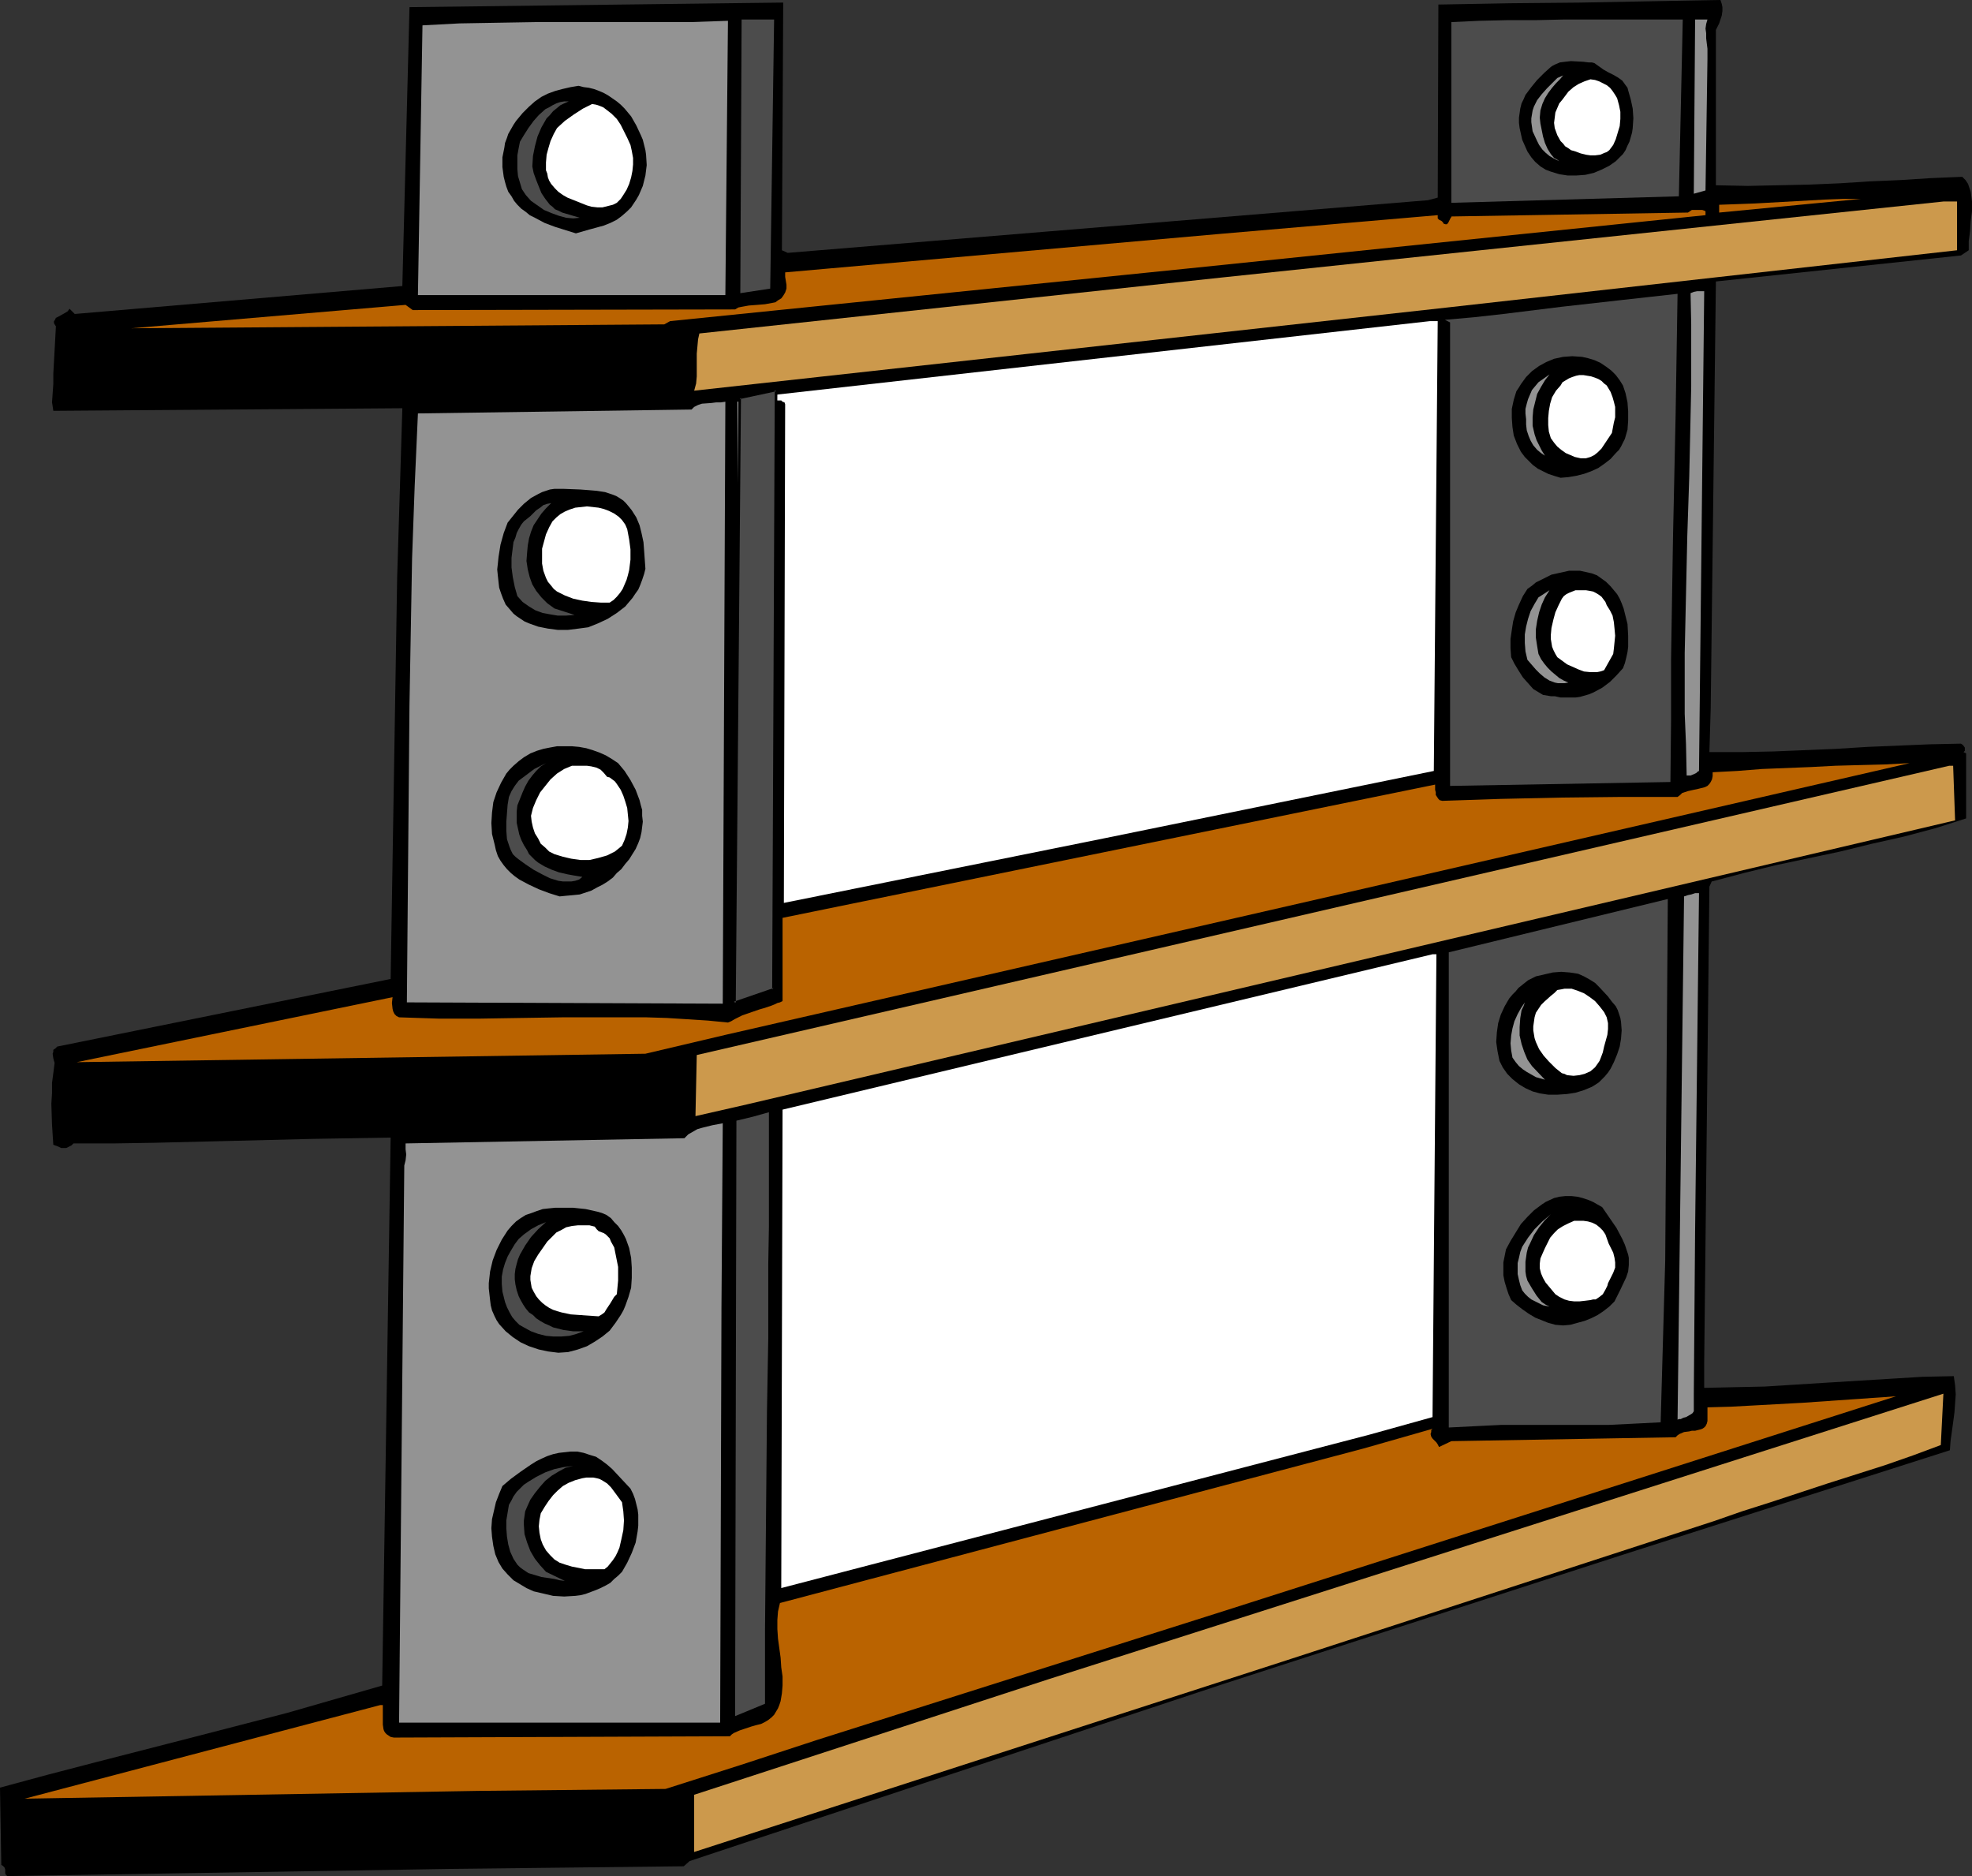 <?xml version="1.0" encoding="UTF-8" standalone="no"?>
<svg
   version="1.0"
   width="129.724mm"
   height="123.395mm"
   id="svg53"
   sodipodi:docname="Shelf - Utility.wmf"
   xmlns:inkscape="http://www.inkscape.org/namespaces/inkscape"
   xmlns:sodipodi="http://sodipodi.sourceforge.net/DTD/sodipodi-0.dtd"
   xmlns="http://www.w3.org/2000/svg"
   xmlns:svg="http://www.w3.org/2000/svg">
  <rect width="100%" height="100%" fill="#333333" stroke="none"/>
  <sodipodi:namedview
     id="namedview53"
     pagecolor="#ffffff"
     bordercolor="#000000"
     borderopacity="0.25"
     inkscape:showpageshadow="2"
     inkscape:pageopacity="0.0"
     inkscape:pagecheckerboard="0"
     inkscape:deskcolor="#d1d1d1"
     inkscape:document-units="mm" />
  <defs
     id="defs1">
    <pattern
       id="WMFhbasepattern"
       patternUnits="userSpaceOnUse"
       width="6"
       height="6"
       x="0"
       y="0" />
  </defs>
  <path
     style="fill:#000000;fill-opacity:1;fill-rule:evenodd;stroke:none"
     d="m 427.755,0 0.323,0.97 0.162,0.808 V 2.747 l -0.162,1.131 -0.646,1.939 -0.485,0.97 -0.323,0.646 V 46.056 l 7.918,0.162 7.595,-0.162 7.595,-0.162 7.595,-0.323 7.595,-0.485 7.595,-0.323 7.595,-0.485 7.757,-0.323 0.808,0.808 0.646,0.97 0.323,0.97 0.323,0.97 0.162,1.131 0.162,1.293 v 2.424 l -0.323,2.424 -0.162,2.586 -0.323,2.424 v 1.131 1.131 l -1.939,1.293 -60.923,6.464 -1.293,106.171 -0.323,10.827 h 7.918 l 7.918,-0.162 7.918,-0.323 7.757,-0.323 7.757,-0.485 7.757,-0.323 7.757,-0.323 7.757,-0.162 0.485,0.323 0.485,0.646 v 0.162 0.323 0.323 l -0.323,0.323 0.646,0.323 v 16.16 l -7.595,2.424 -7.918,2.101 -7.918,1.778 -7.918,1.939 -15.998,3.394 -7.918,1.939 -7.918,2.101 v -0.162 l -0.646,1.454 -1.293,118.129 v 6.464 l 7.434,-0.162 7.595,-0.162 7.757,-0.485 7.757,-0.485 15.837,-0.97 7.918,-0.485 7.757,-0.162 0.323,2.262 0.162,2.262 -0.162,2.262 -0.162,2.262 -0.323,2.424 -0.646,4.686 -0.162,2.262 -81.446,26.018 -98.414,31.835 -75.629,25.048 -57.853,19.23 -1.454,1.293 -57.691,0.646 -109.888,1.778 H 2.101 1.778 l -0.323,-0.323 -0.162,-0.323 v -0.485 -0.485 l -0.162,-0.485 -0.323,-0.323 -0.162,-0.162 -0.323,-0.162 L 0,444.399 l 11.958,-3.232 11.797,-3.07 23.917,-6.141 23.755,-6.141 11.797,-3.394 11.797,-3.394 2.101,-136.228 -9.696,0.162 -9.696,0.162 -19.554,0.485 -19.877,0.485 -10.019,0.162 H 18.261 l -0.485,0.485 -0.646,0.323 -0.646,0.323 h -0.646 -0.646 l -0.646,-0.323 -1.293,-0.485 -0.323,-5.01 -0.162,-5.171 0.162,-2.586 v -2.586 l 0.323,-2.424 0.323,-2.586 -0.162,-0.485 -0.162,-0.646 -0.162,-1.131 0.162,-0.485 v -0.485 l 0.485,-0.323 0.485,-0.485 82.901,-16.806 1.616,-99.707 1.293,-42.177 -86.779,0.646 -0.162,-1.131 -0.162,-0.97 0.162,-2.262 0.162,-2.262 v -1.293 -1.293 l 0.646,-11.797 -0.323,-0.485 -0.162,-0.323 v -0.485 l 0.162,-0.162 0.323,-0.646 0.646,-0.323 1.454,-0.808 0.808,-0.485 0.485,-0.646 1.293,1.293 81.446,-6.949 1.778,-69.326 92.273,-1.131 h 0.646 l -0.323,61.569 1.454,0.646 159.176,-13.09 2.424,-0.646 0.162,-47.995 9.05,-0.162 8.888,-0.162 17.291,-0.162 17.13,-0.323 8.726,-0.162 z"
     id="path1" />
  <path
     style="fill:#4c4c4c;fill-opacity:1;fill-rule:evenodd;stroke:none"
     d="m 191.496,71.75 -7.434,1.131 0.323,-68.033 h 8.08 z"
     id="path2" />
  <path
     style="fill:#4c4c4c;fill-opacity:1;fill-rule:evenodd;stroke:none"
     d="m 417.412,48.803 -56.56,1.616 V 5.494 l 6.949,-0.323 6.949,-0.162 h 7.11 l 7.11,-0.162 h 29.411 z"
     id="path3" />
  <path
     style="fill:#939393;fill-opacity:1;fill-rule:evenodd;stroke:none"
     d="m 424.523,4.848 -0.323,1.131 -0.162,1.131 0.162,1.131 v 1.293 l 0.323,2.586 v 1.293 1.293 l -0.485,32.643 -2.909,0.808 0.323,-43.309 z"
     id="path4" />
  <path
     style="fill:#939393;fill-opacity:1;fill-rule:evenodd;stroke:none"
     d="m 180.345,73.366 h -76.437 l 1.131,-67.064 9.211,-0.485 9.373,-0.162 9.534,-0.162 h 9.534 19.23 9.696 l 9.373,-0.323 z"
     id="path5" />
  <path
     style="fill:#000000;fill-opacity:1;fill-rule:evenodd;stroke:none"
     d="m 404.808,22.462 0.646,2.262 0.485,2.262 0.162,2.424 -0.162,2.424 -0.162,1.131 -0.323,1.131 -0.323,1.131 -0.485,0.97 -0.485,1.131 -0.646,0.97 -0.808,0.808 -0.97,0.97 -1.616,1.131 -1.939,0.97 -1.939,0.808 -2.101,0.485 -2.262,0.162 h -2.101 l -2.101,-0.323 -2.101,-0.646 -1.293,-0.485 -1.293,-0.808 -1.293,-1.131 -0.97,-1.131 -0.97,-1.454 -0.646,-1.454 -0.646,-1.454 -0.323,-1.454 -0.323,-1.454 -0.162,-1.293 v -1.293 l 0.162,-1.131 0.162,-1.131 0.323,-1.293 0.485,-0.97 0.485,-1.131 1.454,-1.939 1.454,-1.778 1.778,-1.778 1.616,-1.454 0.485,-0.323 0.646,-0.323 1.131,-0.485 1.293,-0.162 1.454,-0.162 3.07,0.162 1.293,0.162 h 0.808 l 0.646,0.162 1.131,0.808 1.131,0.808 1.131,0.646 1.293,0.646 1.131,0.646 1.131,0.808 0.808,1.131 0.485,0.646 z"
     id="path6" />
  <path
     style="fill:#939393;fill-opacity:1;fill-rule:evenodd;stroke:none"
     d="m 382.83,29.25 0.162,1.454 0.323,1.616 0.323,1.616 0.485,1.616 0.646,1.454 0.808,1.293 0.808,0.97 0.646,0.323 0.646,0.485 -1.293,-0.646 -1.131,-0.646 -0.97,-0.808 -0.808,-0.808 -0.808,-1.131 -0.485,-0.97 -1.131,-2.424 -0.162,-1.131 -0.162,-1.131 v -0.97 l 0.162,-0.97 0.162,-0.97 0.323,-0.97 0.808,-1.616 1.131,-1.454 1.293,-1.454 2.586,-2.586 1.454,-0.646 -0.808,0.97 -0.97,0.97 -0.97,1.131 -0.97,1.293 -0.808,1.293 -0.646,1.454 -0.485,1.616 z"
     id="path7" />
  <path
     style="fill:#ffffff;fill-opacity:1;fill-rule:evenodd;stroke:none"
     d="m 402.06,24.402 0.485,1.778 0.323,1.616 v 1.778 l -0.162,1.778 -0.485,1.616 -0.485,1.616 -0.646,1.454 -0.97,1.293 -0.646,0.485 -0.485,0.162 -1.131,0.485 -1.293,0.162 h -1.131 l -1.131,-0.162 -1.293,-0.323 -1.293,-0.485 -1.131,-0.323 -0.646,-0.485 -0.808,-0.485 -0.485,-0.646 -0.646,-0.646 -0.808,-1.454 -0.646,-1.778 -0.162,-1.293 0.162,-1.293 0.162,-1.293 0.485,-1.131 0.485,-1.131 0.808,-0.97 1.454,-1.939 1.293,-1.131 1.293,-0.808 1.454,-0.646 1.454,-0.485 1.131,0.162 0.97,0.323 0.97,0.485 0.97,0.485 0.808,0.646 0.646,0.808 0.646,0.97 z"
     id="path8" />
  <path
     style="fill:#000000;fill-opacity:1;fill-rule:evenodd;stroke:none"
     d="m 159.337,33.613 0.485,1.131 0.323,1.293 0.323,1.293 0.162,1.131 0.162,2.586 -0.323,2.586 -0.323,1.293 -0.323,1.293 -0.485,1.131 -0.485,1.131 -0.646,1.131 -0.646,0.97 -0.646,0.97 -0.97,0.97 -1.293,1.131 -1.293,0.97 -1.616,0.808 -1.616,0.646 -3.555,0.97 -3.394,0.97 -2.586,-0.808 -2.586,-0.808 -2.586,-0.97 -2.424,-1.293 -1.293,-0.646 -0.97,-0.808 -1.131,-0.808 -0.97,-0.97 -0.808,-0.97 -0.646,-1.131 -0.808,-1.131 -0.485,-1.293 -0.323,-1.131 -0.323,-1.293 -0.323,-2.424 v -2.424 l 0.485,-2.424 0.162,-1.131 0.485,-1.293 0.323,-0.97 0.646,-1.131 0.646,-1.131 0.646,-0.97 0.808,-0.97 0.808,-0.97 1.616,-1.616 1.454,-1.293 1.616,-1.131 1.616,-0.808 1.778,-0.646 1.778,-0.485 2.101,-0.485 1.939,-0.323 1.293,0.323 1.293,0.162 1.293,0.323 1.293,0.485 1.131,0.485 1.131,0.646 2.101,1.454 0.97,0.808 0.97,0.97 1.616,1.939 1.293,2.262 z"
     id="path9" />
  <path
     style="fill:#4c4c4c;fill-opacity:1;fill-rule:evenodd;stroke:none"
     d="m 141.4,25.21 -1.131,0.485 -0.97,0.485 -0.97,0.808 -0.808,0.646 -0.808,0.97 -0.808,0.808 -0.646,1.131 -0.646,1.131 -0.97,2.262 -0.646,2.424 -0.485,2.424 -0.162,2.586 0.323,1.616 0.646,1.778 0.646,1.616 0.646,1.616 0.97,1.454 1.131,1.454 0.646,0.485 0.646,0.646 0.808,0.323 0.97,0.485 4.363,1.293 -1.616,0.162 -1.778,-0.162 -1.778,-0.485 -1.778,-0.646 -1.939,-0.808 -1.616,-1.131 -1.616,-1.131 -1.293,-1.454 -0.97,-1.454 -0.485,-1.616 -0.485,-1.616 -0.162,-1.778 v -1.778 -1.616 l 0.323,-1.778 0.323,-1.616 0.97,-1.616 1.131,-1.778 1.293,-1.778 1.293,-1.454 1.616,-1.454 0.97,-0.485 0.808,-0.485 0.97,-0.485 0.97,-0.323 0.97,-0.162 z"
     id="path10" />
  <path
     style="fill:#ffffff;fill-opacity:1;fill-rule:evenodd;stroke:none"
     d="m 156.752,36.037 0.323,1.454 0.323,1.778 v 1.616 l -0.162,1.616 -0.323,1.616 -0.485,1.616 -0.646,1.454 -0.808,1.293 -0.646,0.97 -0.97,0.97 -0.97,0.485 -1.293,0.323 -1.293,0.323 h -1.293 l -1.454,-0.162 -1.131,-0.323 -4.848,-1.939 -1.131,-0.646 -1.131,-0.808 -0.808,-0.808 -0.97,-1.131 -0.485,-0.808 -0.323,-0.808 -0.162,-0.97 -0.323,-0.808 v -1.939 l 0.162,-1.939 0.485,-1.778 0.485,-1.616 0.808,-1.778 0.808,-1.454 1.939,-1.778 2.262,-1.616 2.262,-1.454 2.262,-1.131 0.97,0.162 0.97,0.323 0.808,0.323 0.646,0.485 1.454,1.131 1.293,1.293 0.97,1.454 0.808,1.616 0.808,1.616 z"
     id="path11" />
  <path
     style="fill:#ba6300;fill-opacity:1;fill-rule:evenodd;stroke:none"
     d="m 427.432,52.843 v -1.939 l 4.525,-0.162 4.363,-0.162 17.453,-0.97 4.363,-0.162 h 4.525 v 0 z"
     id="path12" />
  <path
     style="fill:#cc994c;fill-opacity:1;fill-rule:evenodd;stroke:none"
     d="m 486.577,62.216 -126.694,14.221 -187.294,20.685 0.485,-1.778 0.162,-1.778 v -3.878 -1.778 l 0.162,-1.778 0.162,-1.778 0.323,-1.454 129.765,-13.898 179.537,-18.907 h 3.394 z"
     id="path13" />
  <path
     style="fill:#ba6300;fill-opacity:1;fill-rule:evenodd;stroke:none"
     d="m 424.038,53.489 -128.633,13.251 -128.795,13.09 -1.454,0.808 -132.512,0.97 68.195,-5.818 1.778,1.293 80.154,-0.162 0.808,-0.485 0.808,-0.162 1.778,-0.323 2.101,-0.162 1.939,-0.162 1.778,-0.323 0.808,-0.162 0.646,-0.485 0.808,-0.485 0.485,-0.646 0.485,-0.808 0.323,-0.97 v -0.485 -0.485 l -0.162,-0.97 -0.162,-0.97 V 68.357 67.71 L 303,58.176 357.459,53.489 v 0.485 0.323 l 0.162,0.162 0.162,0.162 0.323,0.162 0.323,0.162 0.323,0.323 0.162,0.323 0.485,0.162 h 0.323 l 0.323,-0.323 0.162,-0.323 0.162,-0.323 0.162,-0.323 0.162,-0.323 0.162,-0.162 v -0.162 l 58.822,-0.97 0.485,-0.323 0.485,-0.323 h 0.646 0.646 1.293 l 0.485,0.162 0.323,0.162 z"
     id="path14" />
  <path
     style="fill:#939393;fill-opacity:1;fill-rule:evenodd;stroke:none"
     d="m 422.422,191.657 -0.323,0.162 -0.323,0.323 -0.323,0.162 -0.323,0.162 -0.808,0.323 h -0.485 -0.485 l -0.162,-7.757 -0.323,-7.595 v -7.595 -7.434 l 0.323,-14.706 0.323,-14.544 0.485,-14.706 0.323,-14.867 0.162,-7.595 v -7.595 -7.757 l -0.162,-7.757 0.808,-0.323 0.808,-0.162 h 1.778 z"
     id="path15" />
  <path
     style="fill:#4c4c4c;fill-opacity:1;fill-rule:evenodd;stroke:none"
     d="m 417.089,73.043 -0.485,30.219 -0.646,30.219 -0.485,30.381 v 15.19 l -0.162,15.352 -54.782,0.97 V 80.153 l -1.293,-0.646 7.272,-0.646 7.272,-0.808 14.382,-1.778 14.382,-1.616 7.272,-0.808 z"
     id="path16" />
  <path
     style="fill:#ffffff;fill-opacity:1;fill-rule:evenodd;stroke:none"
     d="m 356.489,191.657 -81.446,16.645 -80.154,16.16 0.323,-123.947 v 0 l -0.162,-0.485 -0.485,-0.162 -0.323,-0.323 h -0.485 -0.808 l -0.808,0.323 -0.646,1.616 -0.323,144.955 -7.757,2.101 V 99.869 l 4.04,-1.131 168.064,-18.907 h 1.939 z"
     id="path17" />
  <path
     style="fill:#000000;fill-opacity:1;fill-rule:evenodd;stroke:none"
     d="m 403.515,95.829 0.646,1.939 0.485,2.262 0.162,2.262 v 2.262 l -0.162,2.262 -0.323,1.131 -0.323,1.131 -0.485,0.97 -0.485,0.97 -0.485,0.808 -0.808,0.808 -1.293,1.454 -1.454,1.131 -1.616,1.131 -1.778,0.808 -1.778,0.646 -1.939,0.485 -1.939,0.323 -1.939,0.162 -1.616,-0.485 -1.454,-0.485 -1.293,-0.646 -1.293,-0.646 -1.293,-0.97 -0.97,-0.97 -0.97,-0.97 -0.97,-1.293 -0.485,-0.97 -0.485,-0.97 -0.808,-2.101 -0.323,-2.101 -0.162,-2.262 v -2.262 l 0.485,-2.262 0.646,-2.101 0.646,-0.97 0.485,-0.808 1.293,-1.778 1.454,-1.454 1.778,-1.293 1.778,-0.97 1.939,-0.808 2.262,-0.485 2.262,-0.162 2.424,0.162 1.454,0.323 1.616,0.485 1.454,0.646 1.454,0.97 1.293,0.97 1.131,1.131 0.97,1.293 z"
     id="path18" />
  <path
     style="fill:#939393;fill-opacity:1;fill-rule:evenodd;stroke:none"
     d="m 381.537,107.948 0.485,1.454 0.646,1.293 0.646,1.293 0.808,1.293 -0.97,-0.646 -0.97,-0.808 -0.97,-1.131 -0.646,-1.131 -0.485,-1.131 -0.485,-1.454 -0.162,-1.454 v -1.293 l -0.162,-1.454 v -1.131 l 0.323,-1.293 0.323,-1.131 0.485,-1.131 0.485,-1.131 0.808,-0.97 0.808,-0.97 2.747,-1.939 -1.131,1.454 -0.97,1.616 -0.97,1.778 -0.485,1.939 -0.485,1.939 -0.162,1.939 v 2.101 z"
     id="path19" />
  <path
     style="fill:#ffffff;fill-opacity:1;fill-rule:evenodd;stroke:none"
     d="m 400.444,97.445 0.485,1.293 0.323,1.131 0.323,1.293 v 1.293 1.293 l -0.323,1.293 -0.485,2.586 -1.293,1.939 -1.293,1.939 -0.97,0.97 -0.808,0.646 -0.97,0.485 -1.131,0.323 h -1.293 l -1.454,-0.323 -1.131,-0.485 -1.131,-0.485 -1.131,-0.808 -0.97,-0.808 -0.808,-0.97 -0.808,-1.131 -0.485,-1.616 -0.162,-1.616 v -1.778 l 0.162,-1.778 0.323,-1.778 0.485,-1.616 0.97,-1.616 1.131,-1.293 0.485,-0.808 0.808,-0.485 0.808,-0.485 0.808,-0.323 0.97,-0.323 0.808,-0.162 h 0.97 l 0.97,0.162 0.97,0.162 0.97,0.323 0.808,0.323 0.808,0.485 0.646,0.646 0.646,0.485 0.485,0.808 z"
     id="path20" />
  <path
     style="fill:#939393;fill-opacity:1;fill-rule:evenodd;stroke:none"
     d="m 179.699,249.51 -78.538,-0.323 0.162,-18.584 0.162,-18.422 0.323,-36.845 0.323,-18.261 0.323,-18.261 0.646,-17.938 0.808,-18.099 68.034,-0.97 0.646,-0.646 0.97,-0.485 0.97,-0.323 2.262,-0.162 1.293,-0.162 h 1.131 l 1.131,-0.162 z"
     id="path21" />
  <path
     style="fill:#000000;fill-opacity:1;fill-rule:evenodd;stroke:none"
     d="m 155.621,125.078 0.808,0.97 0.646,0.808 1.131,1.778 0.808,1.939 0.485,1.939 0.485,2.262 0.162,2.101 0.323,4.525 -0.323,1.293 -0.485,1.454 -0.485,1.293 -0.485,1.131 -0.808,1.131 -0.646,0.97 -0.97,1.131 -0.808,0.97 -2.101,1.616 -2.262,1.454 -2.424,1.131 -2.424,0.97 -2.424,0.323 -2.586,0.323 h -2.586 l -2.424,-0.323 -2.424,-0.485 -2.262,-0.808 -1.131,-0.485 -0.97,-0.646 -0.97,-0.646 -0.808,-0.646 -0.97,-1.131 -0.97,-1.131 -0.646,-1.454 -0.485,-1.293 -0.485,-1.454 -0.162,-1.454 -0.162,-1.454 -0.162,-1.616 0.162,-1.454 0.162,-1.616 0.485,-3.07 0.808,-2.909 0.97,-2.586 1.293,-1.616 1.293,-1.616 1.454,-1.454 1.778,-1.454 1.778,-0.97 0.97,-0.485 0.97,-0.323 0.97,-0.323 1.131,-0.162 h 1.131 1.131 l 4.202,0.162 2.101,0.162 1.939,0.162 2.101,0.323 1.939,0.646 0.808,0.323 0.808,0.485 0.97,0.646 z"
     id="path22" />
  <path
     style="fill:#4c4c4c;fill-opacity:1;fill-rule:evenodd;stroke:none"
     d="m 131.057,137.36 -0.162,2.101 0.323,2.101 0.485,1.939 0.646,1.778 0.97,1.616 1.293,1.616 1.454,1.454 1.778,1.293 5.01,1.616 -2.101,0.162 h -2.101 l -1.939,-0.323 -1.778,-0.323 -1.778,-0.646 -1.616,-0.97 -1.616,-1.131 -1.293,-1.454 -0.646,-2.262 -0.485,-2.424 -0.323,-2.424 v -2.424 l 0.323,-2.586 0.162,-1.293 0.485,-1.131 0.323,-1.131 0.485,-0.97 0.646,-1.131 0.646,-0.808 0.808,-0.646 0.808,-0.646 1.454,-1.454 0.97,-0.646 0.808,-0.646 0.97,-0.323 0.97,-0.162 -1.293,1.293 -1.131,1.293 -0.97,1.454 -0.97,1.454 -0.646,1.616 -0.485,1.616 -0.323,1.778 z"
     id="path23" />
  <path
     style="fill:#ffffff;fill-opacity:1;fill-rule:evenodd;stroke:none"
     d="m 155.944,131.542 0.485,2.586 0.323,2.424 v 2.586 l -0.323,2.586 -0.323,1.293 -0.323,1.131 -0.485,1.131 -0.485,1.131 -0.646,0.97 -0.808,0.97 -0.808,0.808 -0.97,0.646 h -2.262 l -2.262,-0.162 -2.262,-0.323 -2.262,-0.485 -2.101,-0.808 -0.97,-0.485 -0.97,-0.485 -0.808,-0.646 -0.646,-0.808 -0.808,-0.97 -0.485,-0.97 -0.646,-1.778 -0.323,-1.778 V 138.168 136.39 l 0.485,-1.778 0.485,-1.778 0.808,-1.778 0.808,-1.454 0.97,-0.97 0.97,-0.808 1.131,-0.646 1.131,-0.485 1.454,-0.485 1.454,-0.162 1.454,-0.162 1.454,0.162 1.454,0.162 1.293,0.323 1.293,0.485 1.293,0.646 1.131,0.808 0.808,0.808 0.808,1.131 z"
     id="path24" />
  <path
     style="fill:#000000;fill-opacity:1;fill-rule:evenodd;stroke:none"
     d="m 400.444,145.763 0.808,0.97 0.808,0.97 0.646,1.131 0.485,1.131 0.485,1.293 0.323,1.293 0.323,1.293 0.323,1.293 0.162,2.909 v 2.747 l -0.162,1.293 -0.323,1.454 -0.323,1.293 -0.485,1.293 -1.616,1.778 -1.616,1.616 -1.939,1.454 -2.101,1.131 -1.131,0.485 -1.131,0.323 -1.131,0.323 -1.131,0.162 h -1.293 -1.293 -1.131 l -1.454,-0.323 h -0.97 l -0.97,-0.162 -0.97,-0.162 -0.808,-0.485 -0.808,-0.485 -0.808,-0.485 -1.293,-1.454 -1.293,-1.454 -1.131,-1.778 -0.97,-1.616 -0.808,-1.616 -0.162,-2.262 v -2.262 l 0.323,-2.262 0.323,-2.101 0.646,-2.262 0.808,-1.939 0.97,-2.101 1.131,-1.778 1.131,-0.808 0.97,-0.808 1.293,-0.646 1.293,-0.646 1.293,-0.646 1.454,-0.323 1.454,-0.323 1.454,-0.323 h 1.293 1.454 l 1.454,0.323 1.454,0.323 1.293,0.485 1.131,0.808 1.131,0.808 z"
     id="path25" />
  <path
     style="fill:#939393;fill-opacity:1;fill-rule:evenodd;stroke:none"
     d="m 382.507,162.569 0.646,1.293 0.808,1.131 0.808,0.97 0.97,0.97 0.97,0.808 0.97,0.808 1.131,0.646 1.131,0.485 -0.97,0.162 h -0.808 -0.808 l -0.808,-0.162 -1.293,-0.485 -1.293,-0.808 -1.131,-0.97 -0.97,-0.97 -2.101,-2.424 -0.485,-2.101 -0.162,-2.101 v -2.101 l 0.323,-1.939 0.485,-1.939 0.646,-1.939 0.97,-1.778 0.97,-1.616 v 0 l 2.747,-1.778 -1.131,1.778 -0.808,1.778 -0.646,1.939 -0.485,2.101 -0.323,2.101 v 2.101 l 0.323,2.101 z"
     id="path26" />
  <path
     style="fill:#ffffff;fill-opacity:1;fill-rule:evenodd;stroke:none"
     d="m 399.475,150.449 0.808,1.293 0.646,1.293 0.323,1.616 0.162,1.616 0.162,1.778 -0.162,1.616 -0.162,1.616 -0.162,1.293 -2.262,4.04 -0.97,0.323 -0.808,0.162 h -1.616 l -1.616,-0.162 -1.293,-0.485 -1.454,-0.646 -1.454,-0.646 -2.424,-1.778 -0.485,-0.808 -0.485,-0.97 -0.323,-0.808 -0.162,-0.97 -0.162,-0.97 v -0.97 l 0.162,-1.778 0.485,-2.101 0.485,-1.778 0.808,-1.778 0.808,-1.616 0.485,-0.646 0.646,-0.485 0.646,-0.323 0.808,-0.323 0.808,-0.323 h 0.808 0.97 0.808 l 0.97,0.162 0.808,0.162 0.646,0.323 0.808,0.485 0.646,0.485 0.485,0.646 0.485,0.646 z"
     id="path27" />
  <path
     style="fill:#000000;fill-opacity:1;fill-rule:evenodd;stroke:none"
     d="m 153.681,189.718 1.616,1.939 1.454,2.262 1.293,2.424 0.485,1.293 0.485,1.293 0.323,1.293 0.323,1.131 v 1.454 l 0.162,1.454 -0.162,1.293 -0.162,1.293 -0.323,1.454 -0.485,1.293 -0.646,1.454 -0.808,1.293 -0.808,1.293 -0.97,1.131 -0.97,1.293 -1.131,0.97 -0.97,1.131 -1.293,0.97 -1.293,0.808 -1.293,0.646 -1.454,0.808 -1.454,0.485 -1.454,0.485 -1.616,0.162 -1.778,0.162 -1.616,0.162 -2.586,-0.808 -2.586,-0.97 -2.424,-1.131 -2.424,-1.293 -1.131,-0.808 -0.97,-0.808 -0.97,-0.97 -0.808,-0.97 -0.808,-1.131 -0.646,-1.131 -0.485,-1.454 -0.323,-1.454 -0.646,-2.586 -0.162,-2.747 0.162,-2.586 0.323,-2.586 0.808,-2.424 1.131,-2.424 0.646,-1.131 0.646,-1.131 0.808,-0.97 0.97,-0.97 1.293,-1.131 1.293,-0.97 1.616,-0.97 1.616,-0.646 1.616,-0.485 1.616,-0.323 1.778,-0.323 h 1.778 1.939 l 1.778,0.162 1.778,0.323 1.616,0.485 1.778,0.646 1.454,0.646 1.616,0.97 z"
     id="path28" />
  <path
     style="fill:#4c4c4c;fill-opacity:1;fill-rule:evenodd;stroke:none"
     d="m 128.633,200.222 -0.162,1.454 v 1.454 1.454 l 0.323,1.454 0.323,1.454 0.485,1.293 0.646,1.293 0.808,1.293 0.485,0.97 0.646,0.646 0.808,0.808 0.808,0.646 1.616,0.97 1.778,0.808 1.778,0.646 2.101,0.485 1.778,0.323 1.939,0.323 -0.808,0.646 -0.97,0.323 -0.97,0.162 h -1.131 -0.97 l -1.131,-0.162 -2.101,-0.646 -1.939,-0.97 -2.101,-1.131 -1.939,-1.293 -1.778,-1.293 -0.808,-0.646 -0.646,-0.646 -0.485,-0.97 -0.323,-0.808 -0.323,-0.97 -0.323,-0.97 -0.162,-2.101 v -2.262 l 0.162,-2.101 0.162,-2.101 0.323,-1.939 0.646,-1.454 0.808,-1.293 0.97,-1.293 1.293,-0.97 1.293,-0.97 1.293,-0.97 2.909,-1.454 -1.293,0.808 -1.131,1.131 -0.97,1.131 -0.97,1.293 -0.808,1.454 -0.646,1.454 -0.646,1.616 z"
     id="path29" />
  <path
     style="fill:#ba6300;fill-opacity:1;fill-rule:evenodd;stroke:none"
     d="m 334.188,222.038 -153.843,35.229 -19.877,4.686 -141.4,2.101 78.538,-16.16 -0.162,1.454 0.162,1.454 0.162,0.646 0.323,0.646 0.485,0.485 0.646,0.323 4.848,0.162 5.01,0.162 h 10.181 l 10.181,-0.162 10.504,-0.162 h 10.342 10.342 l 5.171,0.162 5.171,0.323 5.01,0.323 5.01,0.485 0.808,-0.323 0.808,-0.485 1.939,-0.97 4.202,-1.454 1.131,-0.323 0.97,-0.323 0.97,-0.323 0.808,-0.323 0.646,-0.323 0.646,-0.162 0.323,-0.162 0.323,-0.162 v -20.685 l 162.246,-33.128 v 1.293 l 0.162,0.646 v 0.646 l 0.323,0.485 0.323,0.485 0.323,0.323 0.646,0.162 14.544,-0.485 14.867,-0.323 14.706,-0.162 h 7.11 7.272 l 0.646,-0.485 0.485,-0.485 1.454,-0.485 1.454,-0.323 0.808,-0.162 0.646,-0.162 1.293,-0.323 0.646,-0.323 0.485,-0.485 0.323,-0.485 0.323,-0.646 0.162,-0.808 v -0.97 l 6.141,-0.323 6.141,-0.485 12.12,-0.485 6.141,-0.323 5.979,-0.162 6.302,-0.162 6.141,-0.323 z"
     id="path30" />
  <path
     style="fill:#ffffff;fill-opacity:1;fill-rule:evenodd;stroke:none"
     d="m 150.934,193.111 0.646,0.162 0.646,0.485 0.646,0.485 0.485,0.646 0.97,1.454 0.646,1.454 0.485,1.454 0.485,1.616 0.162,1.616 0.162,1.616 -0.162,1.616 -0.323,1.616 -0.485,1.454 -0.646,1.454 -0.97,0.808 -0.808,0.646 -0.97,0.485 -0.97,0.485 -1.131,0.323 -1.131,0.323 -2.101,0.485 h -2.262 l -2.262,-0.323 -2.101,-0.485 -2.101,-0.646 -1.293,-0.646 -0.97,-0.97 -1.131,-0.97 -0.646,-1.293 -0.808,-1.293 -0.485,-1.454 -0.323,-1.454 -0.162,-1.454 0.485,-1.939 0.808,-1.939 0.97,-1.939 1.293,-1.616 1.293,-1.616 1.616,-1.454 1.778,-1.131 1.939,-0.808 h 2.424 1.293 l 1.131,0.162 1.293,0.323 0.97,0.485 0.808,0.808 z"
     id="path31" />
  <path
     style="fill:#cc994c;fill-opacity:1;fill-rule:evenodd;stroke:none"
     d="m 486.092,203.939 -300.414,70.619 -12.766,2.909 0.323,-15.19 311.403,-71.912 h 0.97 z"
     id="path32" />
  <path
     style="fill:#939393;fill-opacity:1;fill-rule:evenodd;stroke:none"
     d="m 421.452,305.908 -0.323,40.561 v 4.363 l -0.323,0.485 -0.485,0.323 -1.131,0.646 -0.646,0.162 -0.646,0.323 h -0.485 l -0.323,0.162 1.616,-130.088 0.97,-0.323 0.808,-0.162 0.97,-0.323 h 0.97 z"
     id="path33" />
  <path
     style="fill:#4c4c4c;fill-opacity:1;fill-rule:evenodd;stroke:none"
     d="m 412.888,353.58 -6.302,0.323 -6.626,0.323 h -6.464 -6.787 -13.413 l -6.626,0.323 -6.464,0.323 V 236.743 l 54.459,-13.251 -0.646,89.849 z"
     id="path34" />
  <path
     style="fill:#ffffff;fill-opacity:1;fill-rule:evenodd;stroke:none"
     d="m 356.166,352.287 -15.675,4.363 -146.248,38.137 0.323,-118.937 59.469,-14.221 102.131,-24.402 h 0.97 z"
     id="path35" />
  <path
     style="fill:#000000;fill-opacity:1;fill-rule:evenodd;stroke:none"
     d="m 401.737,250.156 0.485,0.97 0.323,0.97 0.323,0.97 0.162,0.97 0.162,2.101 -0.162,2.101 -0.323,1.939 -0.646,1.939 -0.808,1.939 -0.808,1.616 -0.646,0.97 -0.808,0.97 -0.808,0.808 -0.646,0.646 -0.97,0.646 -0.808,0.485 -1.939,0.808 -2.101,0.646 -2.101,0.323 -2.424,0.162 h -2.262 l -2.101,-0.323 -1.778,-0.485 -1.778,-0.808 -1.616,-0.97 -1.616,-1.293 -1.293,-1.293 -1.131,-1.616 -0.808,-1.616 -0.485,-2.424 -0.323,-2.262 0.162,-2.424 0.323,-2.262 0.646,-2.101 0.97,-2.101 1.131,-1.939 0.808,-0.97 0.808,-0.808 0.646,-0.808 0.808,-0.646 0.808,-0.646 0.808,-0.646 1.939,-0.97 2.101,-0.485 2.101,-0.485 2.101,-0.162 2.101,0.162 2.101,0.323 1.454,0.646 1.454,0.808 1.293,0.808 1.131,1.131 2.101,2.262 0.97,1.293 z"
     id="path36" />
  <path
     style="fill:#ffffff;fill-opacity:1;fill-rule:evenodd;stroke:none"
     d="m 398.828,251.61 0.323,0.646 0.323,0.646 0.323,1.454 v 1.454 l -0.162,1.454 -0.808,2.909 -0.323,1.454 -0.485,1.293 -0.323,0.808 -0.323,0.485 -0.808,1.131 -1.131,0.97 -1.454,0.646 -1.293,0.323 -1.454,0.162 -1.616,-0.162 -0.646,-0.323 -0.646,-0.162 -1.616,-1.293 -1.616,-1.616 -1.293,-1.454 -1.131,-1.616 -0.808,-1.778 -0.323,-0.97 -0.162,-0.97 -0.162,-0.97 v -0.97 l 0.162,-1.131 0.162,-1.131 0.323,-1.131 0.646,-0.97 0.646,-0.97 0.808,-0.808 1.616,-1.454 0.808,-0.646 0.808,-0.808 0.97,-0.162 0.808,-0.162 h 0.808 0.97 l 1.454,0.485 1.616,0.646 1.454,0.97 1.293,0.97 1.131,1.293 z"
     id="path37" />
  <path
     style="fill:#939393;fill-opacity:1;fill-rule:evenodd;stroke:none"
     d="m 380.891,265.023 3.232,3.394 -2.262,-0.646 -1.131,-0.646 -1.131,-0.646 -0.97,-0.646 -0.97,-0.808 -0.808,-0.97 -0.808,-1.131 -0.323,-1.778 -0.162,-1.778 0.162,-1.939 0.323,-1.778 0.485,-1.778 0.808,-1.778 0.808,-1.454 0.97,-1.454 -0.323,0.97 -0.485,0.97 -0.323,1.939 -0.162,2.262 v 2.101 l 0.485,2.101 0.646,1.939 0.808,1.939 z"
     id="path38" />
  <path
     style="fill:#4c4c4c;fill-opacity:1;fill-rule:evenodd;stroke:none"
     d="m 191.173,276.497 v 19.23 9.373 l -0.162,9.211 v 18.422 l -0.323,18.261 -0.323,36.037 -0.162,18.099 v 18.422 l -7.434,3.07 0.323,-148.025 4.04,-0.97 z"
     id="path39" />
  <path
     style="fill:#939393;fill-opacity:1;fill-rule:evenodd;stroke:none"
     d="m 179.376,325.138 -0.323,103.1 H 99.222 l 1.293,-138.491 0.323,-1.293 0.162,-1.454 -0.162,-1.293 v -1.454 l 69.326,-1.293 0.97,-0.97 1.131,-0.646 1.131,-0.646 1.131,-0.323 2.586,-0.646 2.586,-0.485 z"
     id="path40" />
  <path
     style="fill:#000000;fill-opacity:1;fill-rule:evenodd;stroke:none"
     d="m 398.344,300.09 3.555,5.171 1.454,2.747 0.646,1.454 0.485,1.454 0.323,0.97 0.162,0.808 v 0.97 0.808 l -0.162,1.616 -0.485,1.454 -1.454,3.07 -1.454,2.909 -1.293,1.293 -1.454,1.131 -1.454,0.97 -1.616,0.808 -1.616,0.646 -1.778,0.485 -1.778,0.485 -1.778,0.162 -1.939,-0.162 -1.778,-0.485 -1.616,-0.646 -1.616,-0.646 -1.616,-0.97 -1.616,-1.131 -1.454,-1.131 -1.293,-1.131 -0.646,-1.454 -0.485,-1.454 -0.485,-1.616 -0.323,-1.616 v -1.616 -1.616 l 0.323,-1.616 0.323,-1.616 1.131,-2.101 1.293,-2.101 1.293,-2.101 1.616,-1.778 1.616,-1.616 1.939,-1.454 0.97,-0.646 2.101,-0.97 1.293,-0.323 1.454,-0.162 h 1.616 l 1.454,0.162 1.293,0.323 1.454,0.485 1.131,0.485 1.131,0.646 z"
     id="path41" />
  <path
     style="fill:#000000;fill-opacity:1;fill-rule:evenodd;stroke:none"
     d="m 155.621,308.009 0.808,2.262 0.485,2.424 0.162,2.424 v 2.586 l -0.162,2.424 -0.646,2.262 -0.808,2.262 -0.485,1.131 -0.646,1.131 -1.293,1.939 -1.454,1.939 -1.778,1.454 -1.939,1.293 -1.939,1.131 -2.262,0.808 -2.424,0.646 -2.424,0.162 -2.586,-0.323 -2.262,-0.485 -2.424,-0.808 -2.101,-0.97 -1.939,-1.293 -1.778,-1.454 -1.616,-1.778 -0.646,-0.97 -0.485,-0.97 -0.646,-1.454 -0.323,-1.293 -0.162,-1.293 -0.162,-1.454 -0.162,-1.454 v -1.293 l 0.323,-2.909 0.646,-2.747 0.97,-2.586 1.293,-2.586 1.454,-2.262 0.97,-1.131 1.131,-1.131 1.131,-0.808 1.293,-0.808 1.454,-0.485 1.293,-0.485 1.454,-0.485 1.454,-0.162 1.616,-0.162 h 1.454 3.07 l 3.07,0.323 2.909,0.646 1.131,0.323 1.131,0.485 1.131,0.808 0.808,0.97 0.97,0.97 0.808,1.131 0.646,1.131 z"
     id="path42" />
  <path
     style="fill:#939393;fill-opacity:1;fill-rule:evenodd;stroke:none"
     d="m 379.76,318.351 1.131,1.939 1.131,1.778 0.646,0.808 0.646,0.808 0.97,0.646 0.97,0.485 -0.808,-0.162 -0.808,-0.162 -0.97,-0.485 -0.97,-0.485 -0.97,-0.485 -0.808,-0.646 -0.808,-0.808 -0.646,-0.808 -0.485,-1.293 -0.323,-1.293 -0.323,-1.454 v -1.293 -1.454 l 0.323,-1.293 0.323,-1.454 0.485,-1.293 1.454,-2.262 1.616,-2.101 1.939,-1.939 2.101,-1.778 -1.454,1.454 -1.454,1.778 -1.293,1.939 -0.97,2.101 -0.485,0.97 -0.323,1.293 -0.162,1.131 -0.162,1.131 v 1.131 1.293 l 0.162,1.131 z"
     id="path43" />
  <path
     style="fill:#ffffff;fill-opacity:1;fill-rule:evenodd;stroke:none"
     d="m 399.152,306.877 0.808,2.262 1.131,2.262 0.323,1.293 0.162,1.131 v 1.293 l -0.485,1.293 -0.485,0.97 -0.485,0.97 -0.323,0.646 -0.162,0.646 -0.485,0.97 -0.646,1.131 -0.808,0.646 -0.485,0.323 -0.485,0.323 h -0.646 l -0.646,0.162 -1.293,0.162 -1.454,0.162 h -1.293 l -1.293,-0.162 -1.131,-0.323 -1.293,-0.646 -0.97,-0.646 -0.808,-0.97 -0.808,-0.97 -0.808,-0.97 -0.646,-1.131 -0.485,-1.131 -0.323,-1.293 v -1.131 l 0.162,-1.293 0.485,-1.131 0.646,-1.454 0.646,-1.293 0.646,-1.293 0.97,-1.131 0.97,-0.97 1.293,-0.808 1.293,-0.646 1.454,-0.646 h 1.131 1.131 l 1.131,0.162 1.131,0.323 0.97,0.485 0.808,0.646 0.808,0.808 z"
     id="path44" />
  <path
     style="fill:#4c4c4c;fill-opacity:1;fill-rule:evenodd;stroke:none"
     d="m 135.744,303.807 -1.939,1.778 -1.778,1.939 -1.454,2.101 -0.646,1.131 -0.646,1.131 -0.485,1.131 -0.323,1.131 -0.323,1.293 -0.162,1.293 v 1.293 l 0.162,1.293 0.323,1.454 0.485,1.454 0.485,0.97 0.646,1.131 0.646,0.97 0.808,0.97 0.97,0.646 0.808,0.808 0.97,0.646 1.131,0.646 1.131,0.485 0.97,0.485 1.293,0.323 1.293,0.323 2.424,0.323 h 2.586 l -1.778,0.646 -1.778,0.485 -1.939,0.162 h -2.101 l -1.778,-0.162 -1.939,-0.485 -1.778,-0.646 -1.778,-0.97 -1.131,-0.646 -0.97,-0.97 -0.808,-0.97 -0.646,-1.131 -0.646,-1.293 -0.485,-1.293 -0.646,-2.586 -0.162,-1.939 v -1.778 l 0.323,-1.778 0.485,-1.616 0.646,-1.616 0.808,-1.454 0.97,-1.616 0.97,-1.293 1.293,-1.131 1.778,-1.293 1.778,-0.97 z"
     id="path45" />
  <path
     style="fill:#ffffff;fill-opacity:1;fill-rule:evenodd;stroke:none"
     d="m 151.904,308.655 0.808,1.454 0.323,1.616 0.323,1.616 0.323,1.616 v 1.778 1.616 l -0.323,3.394 -0.646,0.646 -0.485,0.808 -0.485,0.808 -0.97,1.454 -0.485,0.808 -0.646,0.485 -0.808,0.485 -4.686,-0.323 -2.262,-0.162 -2.262,-0.485 -1.131,-0.323 -0.97,-0.323 -0.97,-0.485 -0.97,-0.646 -0.808,-0.646 -0.808,-0.808 -0.646,-0.808 -0.646,-1.131 -0.485,-0.97 -0.162,-0.97 -0.162,-0.97 v -0.97 l 0.162,-0.97 0.162,-0.97 0.646,-1.778 0.97,-1.616 1.131,-1.616 1.131,-1.616 1.293,-1.293 0.97,-0.97 1.293,-0.646 1.131,-0.646 1.454,-0.323 1.454,-0.162 h 1.454 1.454 l 1.293,0.323 0.485,0.646 0.485,0.485 1.293,0.485 0.485,0.323 0.485,0.485 0.485,0.485 z"
     id="path46" />
  <path
     style="fill:#cc994c;fill-opacity:1;fill-rule:evenodd;stroke:none"
     d="m 482.537,359.236 -6.949,2.586 -6.949,2.424 -14.221,4.525 -14.221,4.686 -7.11,2.262 -6.949,2.424 -105.201,34.259 -148.349,47.995 V 446.176 l 88.234,-28.765 222.361,-70.942 z"
     id="path47" />
  <path
     style="fill:#ba6300;fill-opacity:1;fill-rule:evenodd;stroke:none"
     d="m 304.454,400.444 -101.485,32.158 -18.746,6.141 -18.746,5.979 -46.379,0.485 -112.958,1.939 88.395,-23.27 h 0.646 v 1.131 1.293 1.293 1.131 l 0.162,1.131 0.162,0.485 0.323,0.485 0.323,0.323 0.485,0.323 0.485,0.323 0.808,0.162 83.547,-0.323 0.485,-0.485 0.485,-0.323 1.454,-0.646 1.454,-0.485 1.454,-0.485 1.131,-0.323 1.293,-0.323 0.97,-0.485 0.808,-0.485 0.808,-0.646 0.646,-0.646 0.485,-0.808 0.485,-0.808 0.323,-0.808 0.323,-0.97 0.323,-1.939 0.162,-1.939 v -2.262 l -0.323,-2.262 -0.162,-2.424 -0.646,-4.686 -0.162,-2.424 v -2.262 l 0.162,-2.101 0.485,-2.101 145.278,-38.461 16.968,-4.848 -0.323,0.323 v 0.485 l -0.162,0.485 0.162,0.646 0.323,0.485 0.485,0.485 0.485,0.485 0.323,0.485 0.323,0.646 3.07,-1.454 55.752,-0.97 0.485,-0.485 0.485,-0.323 1.131,-0.485 1.293,-0.162 0.646,-0.162 h 0.808 l 1.293,-0.323 0.485,-0.162 0.485,-0.323 0.323,-0.323 0.323,-0.646 0.162,-0.646 v -0.808 -2.586 l 5.818,-0.162 5.979,-0.323 11.797,-0.646 11.635,-0.808 11.635,-0.808 z"
     id="path48" />
  <path
     style="fill:#000000;fill-opacity:1;fill-rule:evenodd;stroke:none"
     d="m 156.752,370.063 0.646,1.293 0.485,1.293 0.323,1.293 0.323,1.293 0.162,1.293 v 1.454 1.293 l -0.162,1.454 -0.485,2.747 -0.97,2.586 -1.131,2.424 -1.293,2.262 -0.97,0.97 -0.97,0.808 -0.97,0.97 -1.131,0.646 -1.293,0.646 -1.131,0.485 -1.293,0.485 -1.293,0.485 -1.293,0.323 -1.293,0.162 -2.747,0.162 -2.747,-0.162 -2.747,-0.646 -2.101,-0.485 -1.778,-0.808 -1.616,-0.97 -1.616,-0.97 -1.454,-1.454 -1.293,-1.454 -0.97,-1.616 -0.808,-1.939 -0.485,-2.101 -0.323,-2.262 -0.162,-2.101 0.162,-2.262 0.485,-2.101 0.485,-2.101 0.808,-2.101 0.808,-1.939 2.101,-1.778 2.424,-1.778 2.586,-1.778 1.293,-0.808 1.293,-0.646 1.454,-0.646 1.454,-0.485 1.454,-0.323 1.454,-0.162 1.454,-0.162 h 1.616 l 1.616,0.323 1.454,0.485 1.616,0.485 1.454,0.97 1.293,0.97 1.293,1.131 2.262,2.424 z"
     id="path49" />
  <path
     style="fill:#4c4c4c;fill-opacity:1;fill-rule:evenodd;stroke:none"
     d="m 142.531,364.407 -1.939,0.485 -1.778,0.97 -1.616,0.97 -1.616,1.293 -1.293,1.454 -1.293,1.616 -1.131,1.616 -0.808,1.778 -0.485,1.131 -0.162,1.131 -0.162,1.131 v 1.131 l 0.162,2.262 0.646,2.101 0.808,2.101 1.131,1.939 1.293,1.616 1.454,1.616 4.686,2.262 -1.293,-0.162 -1.293,-0.323 -3.232,-0.485 -1.616,-0.485 -1.616,-0.485 -1.454,-0.97 -0.646,-0.485 -0.646,-0.646 -0.97,-1.454 -0.808,-1.778 -0.485,-1.778 -0.323,-1.939 -0.162,-2.101 v -1.939 l 0.323,-1.939 0.323,-1.939 0.646,-1.131 0.485,-0.97 0.808,-1.131 0.808,-0.808 0.97,-0.97 0.97,-0.646 2.101,-1.293 2.262,-1.131 2.262,-0.808 2.262,-0.485 z"
     id="path50" />
  <path
     style="fill:#ffffff;fill-opacity:1;fill-rule:evenodd;stroke:none"
     d="m 154.651,373.457 0.323,2.262 0.162,2.262 -0.162,2.424 -0.485,2.262 -0.485,2.101 -0.485,1.131 -0.485,0.97 -0.646,0.97 -0.646,0.808 -0.646,0.808 -0.808,0.646 h -3.232 -1.616 l -1.616,-0.323 -1.616,-0.323 -1.616,-0.485 -1.454,-0.485 -1.293,-0.808 -1.131,-1.131 -0.97,-1.131 -0.808,-1.454 -0.485,-1.293 -0.323,-1.616 -0.162,-1.616 0.162,-1.616 0.323,-1.616 0.97,-1.616 0.97,-1.454 1.131,-1.454 1.131,-1.131 1.293,-1.131 1.454,-0.808 1.616,-0.646 1.778,-0.485 0.97,-0.162 h 1.778 l 0.808,0.162 0.646,0.162 0.646,0.323 1.293,0.808 0.97,0.97 0.97,1.293 z"
     id="path51" />
  <path
     style="fill:#4c4c4c;fill-opacity:1;fill-rule:evenodd;stroke:none"
     d="m 192.465,245.954 -10.019,3.394 1.454,-150.449 9.05,-1.939 z"
     id="path52" />
  <path
     style="fill:#000000;fill-opacity:1;fill-rule:evenodd;stroke:none"
     d="m 191.981,245.954 0.323,-0.323 -9.858,3.394 0.485,0.323 1.293,-150.449 -0.323,0.323 9.05,-1.939 -0.323,-0.323 -0.646,148.995 0.808,0.323 0.485,-149.803 -9.696,2.101 -1.454,151.257 10.666,-3.555 z"
     id="path53" />
</svg>

